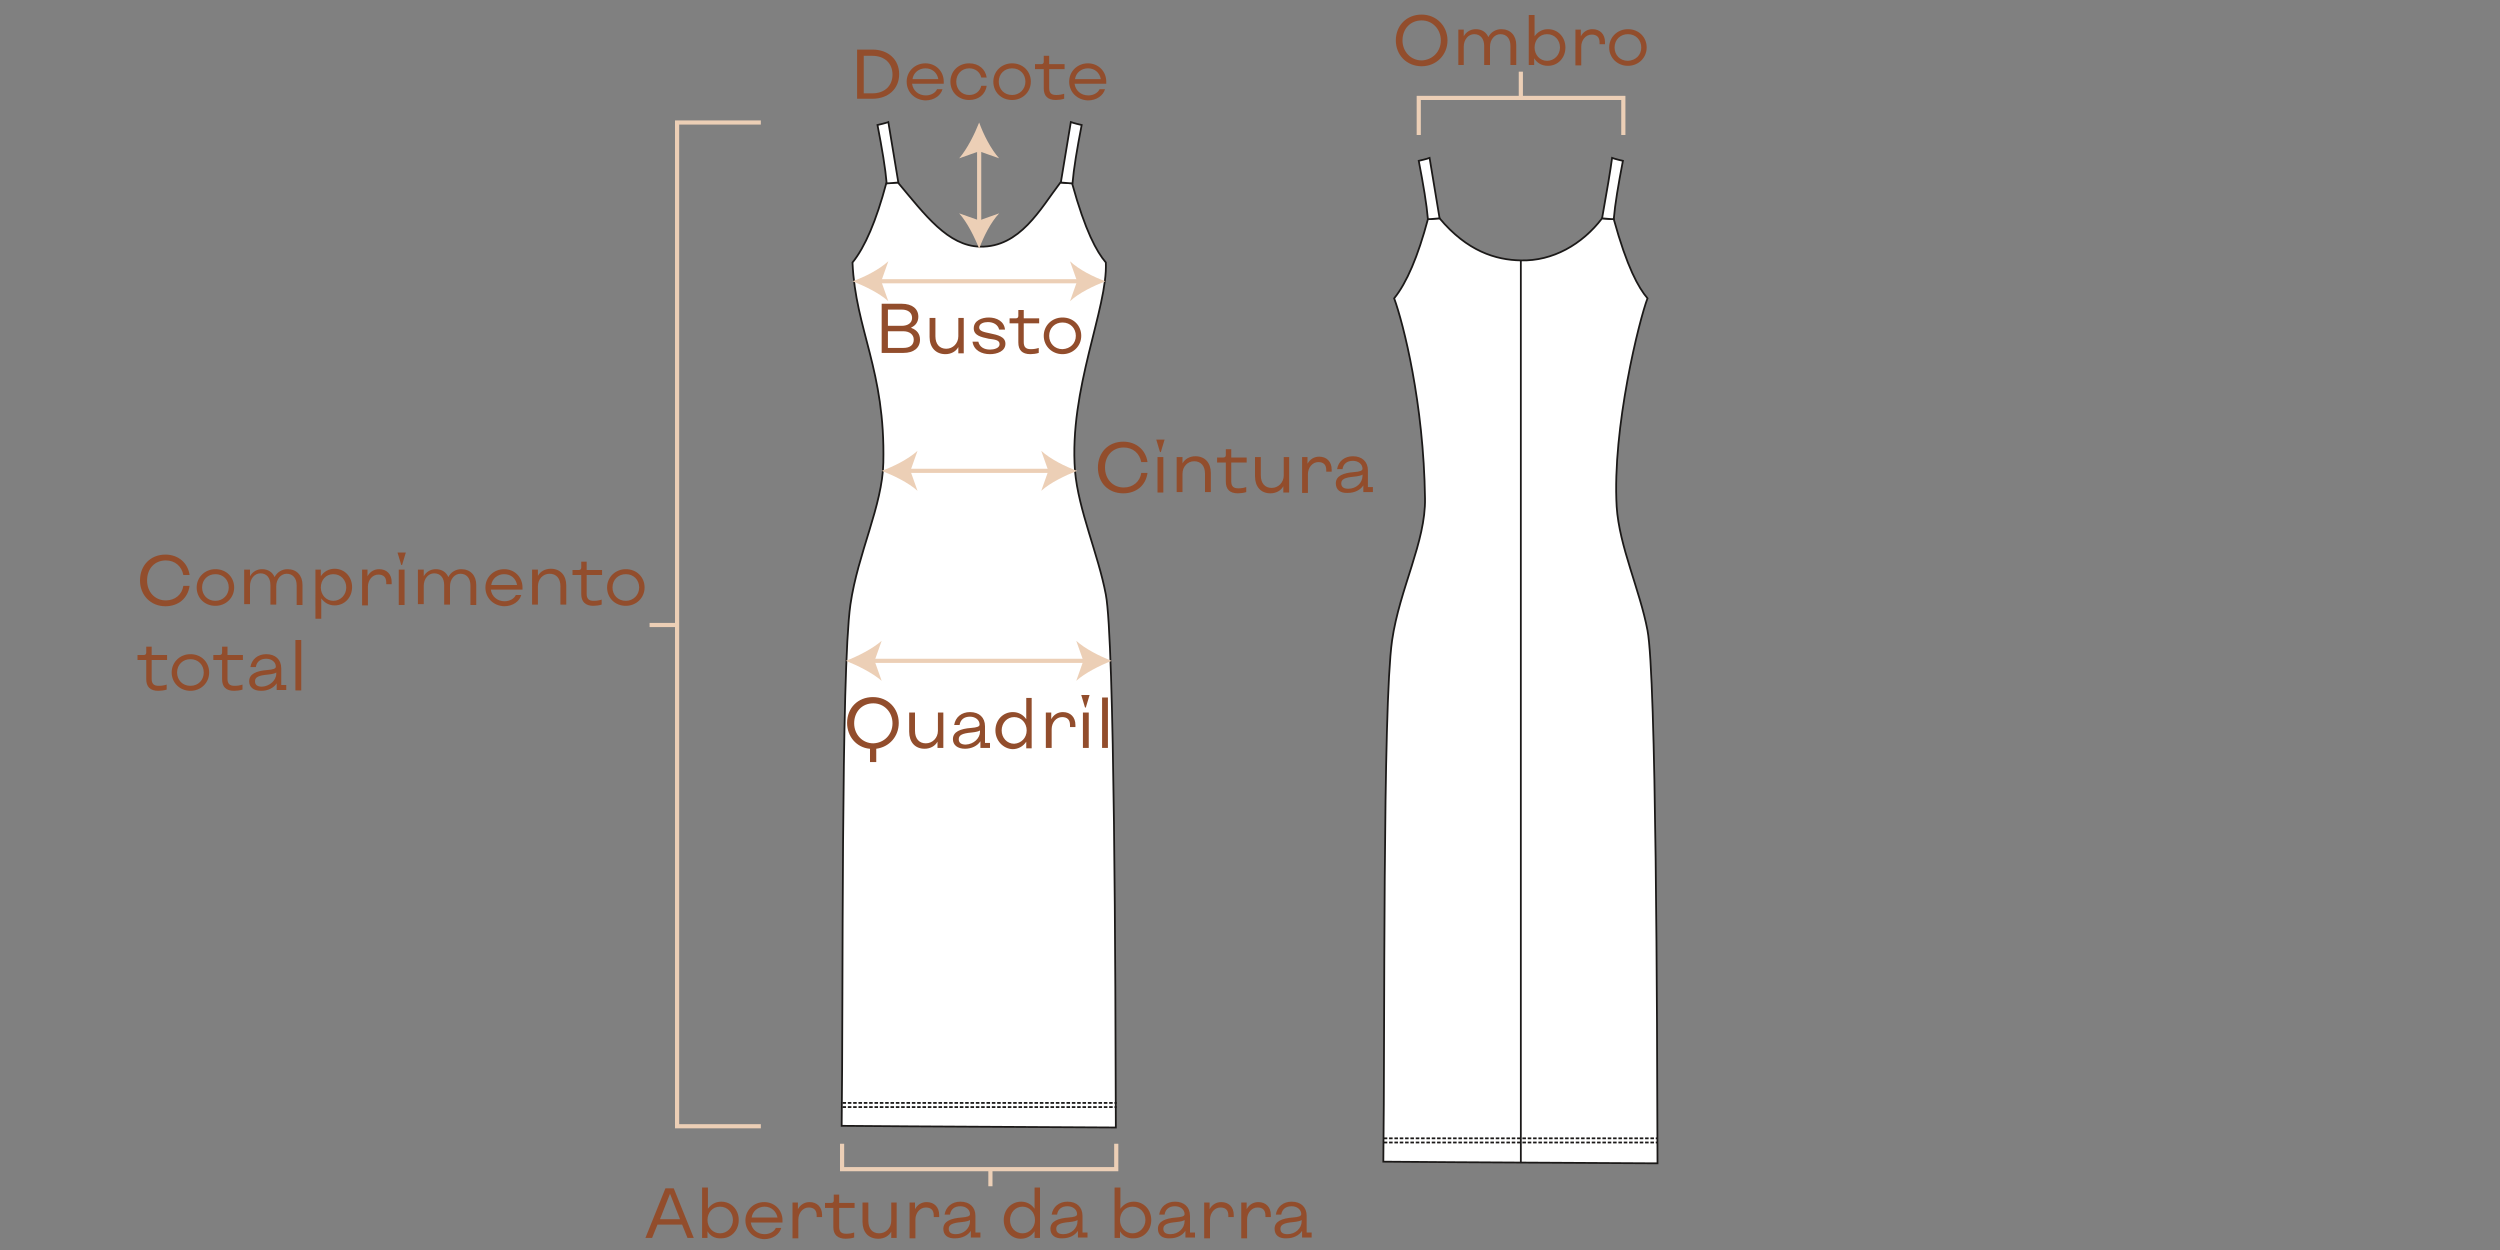 <svg xml:space="preserve" style="enable-background:new 0 0 600 300;" viewBox="0 0 600 300" y="0px" x="0px" xmlns:xlink="http://www.w3.org/1999/xlink" xmlns="http://www.w3.org/2000/svg" id="Camada_1" version="1.1">
<rect x="0" y="0" width="600" height="300" fill="#808080" stroke="none"/>
<style type="text/css">
	.st0{fill-rule:evenodd;clip-rule:evenodd;fill:#FFFFFF;}
	.st1{fill:none;stroke:#1B1918;stroke-width:0.43;}
	.st2{fill:none;stroke:#1B1918;stroke-width:0.43;stroke-dasharray:0,0,0,0,0.85,0.43;}
	.st3{fill:none;stroke:#ECCFB6;stroke-miterlimit:10;}
	.st4{enable-background:new    ;}
	.st5{fill:#924D2C;}
	.st6{fill:#ECCFB6;}
</style>
<path d="M204.6,63c3-3.7,5.7-10,8.1-19c1.9-0.2,2.8-0.2,2.8-0.2c6.6,7.9,12,15.2,19.7,15.4c9.6,0.2,14.5-9.1,19.3-15.4
	c1.2,0.1,2.8,0.2,2.8,0.2c3.2,11.6,5.9,16.4,8.1,19c0.5,10.9-8.9,30.4-7.4,50c0.8,9.4,5.6,20.1,7.4,29.7
	c2.1,11.1,2.3,92.2,2.4,127.9c-43.1-0.2-65.8-0.4-65.8-0.4c0.4-31.1-0.2-109,2.1-125.1c1.8-12.4,7.7-23.7,7.9-34.1
	C212.5,88.8,205.3,79.1,204.6,63L204.6,63L204.6,63z" class="st0"></path>
<path d="M204.6,63c3-3.7,5.7-10,8.1-19c1.9-0.2,2.8-0.2,2.8-0.2c6.6,7.9,12,15.2,19.7,15.4c9.6,0.2,14.5-9.1,19.3-15.4
	c1.2,0.1,2.8,0.2,2.8,0.2c3.2,11.6,5.9,16.4,8.1,19c0.5,10.9-8.9,30.4-7.4,50c0.8,9.4,5.6,20.1,7.4,29.7
	c2.1,11.1,2.3,92.2,2.4,127.9c-43.1-0.2-65.8-0.4-65.8-0.4c0.4-31.1-0.2-109,2.1-125.1c1.8-12.4,7.7-23.7,7.9-34.1
	C212.5,88.8,205.3,79.2,204.6,63L204.6,63L204.6,63z" class="st1"></path>
<path d="M215.6,43.8c-1.9,0.2-2.8,0.2-2.8,0.2c-0.3-3.6-1.1-8.3-2.2-14c1.8-0.4,2.6-0.7,2.6-0.7
	C213.7,32.3,214.5,37.2,215.6,43.8L215.6,43.8L215.6,43.8z" class="st0"></path>
<path d="M215.6,43.8c-1.9,0.2-2.8,0.2-2.8,0.2c-0.3-3.6-1.1-8.3-2.2-14c1.8-0.4,2.6-0.7,2.6-0.7
	C213.7,32.3,214.5,37.2,215.6,43.8L215.6,43.8L215.6,43.8z" class="st1"></path>
<path d="M254.6,43.8c1.9,0.2,2.8,0.2,2.8,0.2c0.3-3.6,1.1-8.3,2.2-14c-1.8-0.4-2.6-0.7-2.6-0.7
	C256.5,32.3,255.7,37.2,254.6,43.8L254.6,43.8L254.6,43.8z" class="st0"></path>
<path d="M254.6,43.8c1.9,0.2,2.8,0.2,2.8,0.2c0.3-3.6,1.1-8.3,2.2-14c-1.8-0.4-2.6-0.7-2.6-0.7
	C256.5,32.3,255.7,37.2,254.6,43.8L254.6,43.8L254.6,43.8z" class="st1"></path>
<path d="M202.2,265.7h65.8 M202.2,264.7h65.8" class="st2"></path>
<path d="M334.6,71.6c3-3.7,5.7-10,8.1-19c1.9-0.2,2.8-0.2,2.8-0.2c6.6,7.9,13.5,10,19.5,10.1
	c7.6,0.2,14.7-3.8,19.5-10.1c1.2,0.1,2.8,0.2,2.8,0.2c3.2,11.6,5.9,16.4,8.1,19c-1.9,4.9-8.5,31.1-7.4,50c0.6,9.5,5.6,20.1,7.4,29.7
	c2.1,11.1,2.3,92.2,2.4,127.9c-43.1-0.2-65.8-0.4-65.8-0.4c0.4-31.1-0.2-109,2.1-125.1c1.8-12.4,8.1-23.7,7.9-34.1
	C341.7,96.8,336.8,77.6,334.6,71.6L334.6,71.6L334.6,71.6z" class="st0"></path>
<path d="M334.6,71.6c3-3.7,5.7-10,8.1-19c1.9-0.2,2.8-0.2,2.8-0.2c6.6,7.9,13.5,10,19.5,10.1
	c7.6,0.2,14.7-3.8,19.5-10.1c1.2,0.1,2.8,0.2,2.8,0.2c3.2,11.6,5.9,16.4,8.1,19c-1.9,4.9-8.5,31.1-7.4,50c0.6,9.5,5.6,20.1,7.4,29.7
	c2.1,11.1,2.3,92.2,2.4,127.9c-43.1-0.2-65.8-0.4-65.8-0.4c0.4-31.1-0.2-109,2.1-125.1c1.8-12.4,8.1-23.7,7.9-34.1
	C341.7,96.8,336.8,77.6,334.6,71.6C334.6,71.6,334.6,71.6,334.6,71.6z" class="st1"></path>
<path d="M345.5,52.4c-1.9,0.2-2.8,0.2-2.8,0.2c-0.3-3.6-1.1-8.3-2.2-14c1.8-0.4,2.6-0.7,2.6-0.7
	C343.6,40.9,344.4,45.7,345.5,52.4L345.5,52.4z" class="st0"></path>
<path d="M345.5,52.4c-1.9,0.2-2.8,0.2-2.8,0.2c-0.3-3.6-1.1-8.3-2.2-14c1.8-0.4,2.6-0.7,2.6-0.7
	C343.6,40.9,344.4,45.7,345.5,52.4L345.5,52.4z" class="st1"></path>
<path d="M384.5,52.4c1.9,0.2,2.8,0.2,2.8,0.2c0.3-3.6,1.1-8.3,2.2-14c-1.8-0.4-2.6-0.7-2.6-0.7
	C386.5,40.9,385.7,45.7,384.5,52.4L384.5,52.4L384.5,52.4z" class="st0"></path>
<path d="M384.5,52.4c1.9,0.2,2.8,0.2,2.8,0.2c0.3-3.6,1.1-8.3,2.2-14c-1.8-0.4-2.6-0.7-2.6-0.7
	C386.5,40.9,385.7,45.7,384.5,52.4L384.5,52.4L384.5,52.4z" class="st1"></path>
<path d="M332.1,274.2h65.7 M332.1,273.2h65.7" class="st2"></path>
<line y2="279" x2="365" y1="62.5" x1="365" class="st1"></line>
<polyline points="182.6,29.4 162.5,29.4 162.5,270.3 182.6,270.3" class="st3"></polyline>
<g class="st4">
	<path d="M33.6,139.3c0-3.6,2.5-6.2,6.1-6.2c3.1,0,5.4,2,5.8,4.9H44c-0.4-2.1-2-3.5-4.2-3.5c-2.7,0-4.5,2-4.5,4.8
		c0,2.8,1.9,4.8,4.5,4.8c2.2,0,3.9-1.4,4.2-3.5h1.5c-0.4,3-2.7,4.9-5.8,4.9C36.2,145.5,33.6,142.9,33.6,139.3z" class="st5"></path>
	<path d="M47.2,141c0-2.5,2-4.4,4.5-4.4c2.6,0,4.5,1.9,4.5,4.4c0,2.5-2,4.4-4.5,4.4C49.1,145.4,47.2,143.5,47.2,141z
		 M54.9,141c0-1.8-1.3-3.2-3.2-3.2c-1.8,0-3.2,1.3-3.2,3.2c0,1.8,1.3,3.2,3.2,3.2C53.5,144.2,54.9,142.8,54.9,141z" class="st5"></path>
	<path d="M58.7,136.7h1.3v1.6c0.6-1.1,1.7-1.7,2.9-1.7c1.4,0,2.5,0.7,3,1.9c0.6-1.2,1.8-1.9,3.1-1.9
		c2.2,0,3.6,1.5,3.6,3.8v4.8h-1.4v-4.7c0-1.7-0.9-2.8-2.4-2.8c-1.4,0-2.5,1.3-2.5,3v4.4h-1.4v-4.7c0-1.7-0.9-2.8-2.4-2.8
		c-1.4,0-2.5,1.3-2.5,3v4.4h-1.4V136.7z" class="st5"></path>
	<path d="M75.7,136.7h1.3v1.6c0.7-1.1,1.9-1.8,3.3-1.8c2.4,0,4.2,1.9,4.2,4.4c0,2.5-1.8,4.4-4.2,4.4
		c-1.4,0-2.5-0.7-3.2-1.7v4.9h-1.4V136.7z M83.1,141c0-1.8-1.3-3.2-3.1-3.2s-3,1.4-3,3.2c0,1.8,1.3,3.2,3,3.2S83.1,142.8,83.1,141z" class="st5"></path>
	<path d="M86.9,136.7h1.3v1.6c0.6-1.1,1.6-1.7,2.8-1.7c1.8,0,3,1.2,3,3.1v0.5h-1.3v-0.4c0-1.3-0.7-1.9-1.9-1.9
		c-1.4,0-2.5,1.3-2.5,2.9v4.5h-1.4V136.7z" class="st5"></path>
	<path d="M95.4,132.6h2l-0.9,3h-0.2L95.4,132.6z M95.7,136.7h1.4v8.5h-1.4V136.7z" class="st5"></path>
	<path d="M100.4,136.7h1.3v1.6c0.6-1.1,1.7-1.7,2.9-1.7c1.4,0,2.5,0.7,3,1.9c0.6-1.2,1.8-1.9,3.1-1.9
		c2.2,0,3.6,1.5,3.6,3.8v4.8h-1.4v-4.7c0-1.7-0.9-2.8-2.4-2.8c-1.4,0-2.5,1.3-2.5,3v4.4h-1.4v-4.7c0-1.7-0.9-2.8-2.4-2.8
		c-1.4,0-2.5,1.3-2.5,3v4.4h-1.4V136.7z" class="st5"></path>
	<path d="M116.5,141c0-2.5,2-4.4,4.5-4.4c2.5,0,4.4,1.9,4.4,4.4c0,0.2,0,0.3,0,0.5h-7.6c0.2,1.6,1.5,2.8,3.3,2.8
		c1.2,0,2.3-0.6,2.7-1.5h1.3c-0.4,1.5-2,2.7-4.1,2.7C118.4,145.4,116.5,143.5,116.5,141z M121,137.8c-1.6,0-2.9,1.1-3.1,2.6h6.2
		C123.8,138.8,122.6,137.8,121,137.8z" class="st5"></path>
</g>
<g class="st4">
	<path d="M127.8,136.7h1.3v1.5c0.6-1.1,1.8-1.7,3.1-1.7c2.3,0,3.7,1.6,3.7,4v4.6h-1.4v-4.4c0-1.9-1-3-2.6-3
		c-1.6,0-2.8,1.3-2.8,3v4.4h-1.4V136.7z" class="st5"></path>
</g>
<g class="st4">
	<path d="M139.5,142.6V138h-2.1v-1.2h1.5c0.4,0,0.6-0.2,0.6-0.6v-1.4h1.3l0,2h3.7v1.2h-3.7v4.5c0,1.2,0.5,1.7,1.7,1.7
		c0.7,0,1.3-0.1,1.9-0.3v1.2c-0.6,0.2-1.4,0.3-2,0.3C140.5,145.4,139.5,144.4,139.5,142.6z" class="st5"></path>
</g>
<g class="st4">
	<path d="M145.7,141c0-2.5,2-4.4,4.5-4.4c2.6,0,4.5,1.9,4.5,4.4c0,2.5-2,4.4-4.5,4.4C147.6,145.4,145.7,143.5,145.7,141
		z M153.4,141c0-1.8-1.3-3.2-3.2-3.2c-1.8,0-3.2,1.3-3.2,3.2c0,1.8,1.3,3.2,3.2,3.2C152,144.2,153.4,142.8,153.4,141z" class="st5"></path>
</g>
<g class="st4">
	<path d="M35.1,163v-4.6H33v-1.2h1.5c0.4,0,0.6-0.2,0.6-0.6v-1.4h1.3l0,2h3.7v1.2h-3.7v4.5c0,1.2,0.5,1.7,1.7,1.7
		c0.7,0,1.3-0.1,1.9-0.3v1.2c-0.6,0.2-1.4,0.3-2,0.3C36,165.8,35.1,164.8,35.1,163z" class="st5"></path>
</g>
<g class="st4">
	<path d="M41.2,161.4c0-2.5,2-4.4,4.5-4.4c2.6,0,4.5,1.9,4.5,4.4c0,2.5-2,4.4-4.5,4.4C43.2,165.8,41.2,163.9,41.2,161.4
		z M48.9,161.4c0-1.8-1.3-3.2-3.2-3.2c-1.8,0-3.2,1.3-3.2,3.2c0,1.8,1.3,3.2,3.2,3.2C47.6,164.6,48.9,163.2,48.9,161.4z" class="st5"></path>
</g>
<g class="st4">
	<path d="M53.3,163v-4.6h-2.1v-1.2h1.5c0.4,0,0.6-0.2,0.6-0.6v-1.4h1.3l0,2h3.7v1.2h-3.7v4.5c0,1.2,0.5,1.7,1.7,1.7
		c0.7,0,1.3-0.1,1.9-0.3v1.2c-0.6,0.2-1.4,0.3-2,0.3C54.2,165.8,53.3,164.8,53.3,163z" class="st5"></path>
	<path d="M59.8,163.5c0-1.8,1.8-2.5,4.4-2.7c1.3-0.1,2-0.3,2-0.8c0-1.1-1-1.9-2.3-1.9c-1.4,0-2.3,0.7-2.5,2h-1.3
		c0.3-1.9,1.8-3.1,3.8-3.1c2.2,0,3.6,1.3,3.6,3.4v4h1.2v1.2l-2.3,0V164c-0.7,1.1-2.1,1.8-3.7,1.8C60.8,165.8,59.8,164.9,59.8,163.5z
		 M66.3,161.7v-0.3c-0.2,0.2-1,0.4-2,0.5c-2.2,0.2-3.1,0.6-3.1,1.6c0,0.9,0.6,1.3,1.7,1.3C64.7,164.7,66.3,163.3,66.3,161.7z" class="st5"></path>
	<path d="M70.9,153.6h1.4v12.1h-1.4V153.6z" class="st5"></path>
</g>
<line y2="150" x2="155.9" y1="150" x1="162.5" class="st3"></line>
<line y2="17.2" x2="365" y1="23.7" x1="365" class="st3"></line>
<line y2="284.7" x2="237.7" y1="280.8" x1="237.7" class="st3"></line>
<g class="st4">
	<path d="M205.7,11.9h3.7c3.8,0,6.4,2.4,6.4,5.9c0,3.5-2.6,5.9-6.4,5.9h-3.7V11.9z M209.4,22.4c2.9,0,4.8-1.8,4.8-4.5
		s-1.9-4.5-4.8-4.5h-2.1v9H209.4z" class="st5"></path>
</g>
<g class="st4">
	<path d="M217.6,19.6c0-2.5,2-4.4,4.5-4.4c2.5,0,4.4,1.9,4.4,4.4c0,0.2,0,0.3,0,0.5h-7.6c0.2,1.6,1.5,2.8,3.3,2.8
		c1.2,0,2.3-0.6,2.7-1.5h1.3c-0.4,1.5-2,2.7-4.1,2.7C219.5,24,217.6,22.1,217.6,19.6z M222.1,16.4c-1.6,0-2.9,1.1-3.1,2.6h6.2
		C224.9,17.4,223.7,16.4,222.1,16.4z" class="st5"></path>
	<path d="M228.1,19.6c0-2.5,1.9-4.4,4.5-4.4c2.3,0,3.9,1.4,4.2,3.4h-1.3c-0.3-1.3-1.4-2.2-2.9-2.2
		c-1.8,0-3.1,1.4-3.1,3.2c0,1.8,1.3,3.2,3.1,3.2c1.5,0,2.6-0.9,2.9-2.2h1.3c-0.3,2.1-2,3.4-4.2,3.4C230,24,228.1,22.1,228.1,19.6z" class="st5"></path>
</g>
<g class="st4">
	<path d="M238.4,19.6c0-2.5,2-4.4,4.5-4.4c2.6,0,4.5,1.9,4.5,4.4c0,2.5-2,4.4-4.5,4.4C240.3,24,238.4,22.1,238.4,19.6z
		 M246.1,19.6c0-1.8-1.3-3.2-3.2-3.2c-1.8,0-3.2,1.3-3.2,3.2c0,1.8,1.3,3.2,3.2,3.2C244.7,22.8,246.1,21.4,246.1,19.6z" class="st5"></path>
</g>
<g class="st4">
	<path d="M250.5,21.2v-4.6h-2.1v-1.2h1.5c0.4,0,0.6-0.2,0.6-0.6v-1.4h1.3l0,2h3.7v1.2h-3.7v4.5c0,1.2,0.5,1.7,1.7,1.7
		c0.7,0,1.3-0.1,1.9-0.3v1.2c-0.6,0.2-1.4,0.3-2,0.3C251.4,24,250.5,23,250.5,21.2z" class="st5"></path>
</g>
<g class="st4">
	<path d="M256.6,19.6c0-2.5,2-4.4,4.5-4.4c2.5,0,4.4,1.9,4.4,4.4c0,0.2,0,0.3,0,0.5h-7.6c0.2,1.6,1.5,2.8,3.3,2.8
		c1.2,0,2.3-0.6,2.7-1.5h1.3c-0.4,1.5-2,2.7-4.1,2.7C258.5,24,256.6,22.1,256.6,19.6z M261.1,16.4c-1.6,0-2.9,1.1-3.1,2.6h6.2
		C263.9,17.4,262.7,16.4,261.1,16.4z" class="st5"></path>
</g>
<g class="st4">
	<path d="M335,9.7c0-3.6,2.6-6.2,6.2-6.2c3.5,0,6.2,2.7,6.2,6.2s-2.7,6.2-6.2,6.2C337.6,15.9,335,13.2,335,9.7z
		 M345.8,9.7c0-2.7-2-4.8-4.6-4.8c-2.7,0-4.6,2-4.6,4.8c0,2.7,2,4.8,4.6,4.8C343.8,14.4,345.8,12.4,345.8,9.7z" class="st5"></path>
	<path d="M350,7.1h1.3v1.6c0.6-1.1,1.7-1.7,2.9-1.7c1.4,0,2.5,0.7,3,1.9c0.6-1.2,1.8-1.9,3.1-1.9c2.2,0,3.6,1.5,3.6,3.8
		v4.8h-1.4V11c0-1.7-0.9-2.8-2.4-2.8c-1.4,0-2.5,1.3-2.5,3v4.4h-1.4V11c0-1.7-0.9-2.8-2.4-2.8c-1.4,0-2.5,1.3-2.5,3v4.4H350V7.1z" class="st5"></path>
	<path d="M368.2,14v1.6h-1.3V3.6h1.4v5.1c0.7-1,1.8-1.7,3.2-1.7c2.4,0,4.2,1.9,4.2,4.4c0,2.5-1.8,4.4-4.2,4.4
		C370,15.8,368.9,15.1,368.2,14z M374.4,11.4c0-1.8-1.3-3.2-3.1-3.2s-3,1.4-3,3.2c0,1.8,1.3,3.2,3,3.2S374.4,13.2,374.4,11.4z" class="st5"></path>
</g>
<g class="st4">
	<path d="M378.1,7.1h1.3v1.6C380,7.6,381,7,382.2,7c1.8,0,3,1.2,3,3.1v0.5h-1.3v-0.4c0-1.3-0.7-1.9-1.9-1.9
		c-1.4,0-2.5,1.3-2.5,2.9v4.5h-1.4V7.1z" class="st5"></path>
</g>
<g class="st4">
	<path d="M386.2,11.4c0-2.5,2-4.4,4.5-4.4c2.6,0,4.5,1.9,4.5,4.4c0,2.5-2,4.4-4.5,4.4C388.2,15.8,386.2,13.9,386.2,11.4
		z M393.9,11.4c0-1.8-1.3-3.2-3.2-3.2c-1.8,0-3.2,1.3-3.2,3.2c0,1.8,1.3,3.2,3.2,3.2C392.6,14.5,393.9,13.2,393.9,11.4z" class="st5"></path>
</g>
<g class="st4">
	<path d="M211.6,72.9h4.8c2.5,0,4,1.2,4,3.1c0,1.2-0.6,2.1-1.7,2.6v0.1c1.4,0.5,2.1,1.5,2.1,2.8c0,2-1.5,3.2-4,3.2h-5.2
		V72.9z M216.4,78.2c1.5,0,2.5-0.7,2.5-1.9c0-1.2-0.9-2-2.5-2h-3.3v3.9H216.4z M216.8,83.5c1.6,0,2.5-0.7,2.5-2c0-1.2-1-2-2.5-2
		h-3.7v4H216.8z" class="st5"></path>
</g>
<g class="st4">
	<path d="M223.1,80.9v-4.6h1.4v4.4c0,1.9,1,3,2.6,3c1.6,0,2.9-1.3,2.9-3v-4.4h1.3v8.5H230v-1.5
		c-0.6,1.1-1.8,1.7-3.1,1.7C224.6,85,223.1,83.4,223.1,80.9z" class="st5"></path>
</g>
<g class="st4">
	<path d="M233.4,82h1.4c0.3,1.3,1.4,1.9,2.8,1.9c0.9,0,2.3-0.3,2.3-1.3c0-1-1.1-1.1-2.6-1.3c-1.9-0.4-3.6-0.8-3.6-2.5
		c0-1.9,2-2.6,3.6-2.6c1.9,0,3.7,0.9,3.9,2.9h-1.4c-0.3-1.2-1.4-1.8-2.7-1.8c-0.9,0-2.1,0.3-2.1,1.3c0,0.9,1.2,1.1,2.6,1.4
		c1.9,0.4,3.7,0.8,3.7,2.5c0,1.8-2,2.5-3.7,2.5C235.6,85,233.7,84.1,233.4,82z" class="st5"></path>
</g>
<g class="st4">
	<path d="M244.4,82.2v-4.6h-2.1v-1.2h1.5c0.4,0,0.6-0.2,0.6-0.6v-1.4h1.3l0,2h3.7v1.2h-3.7v4.5c0,1.2,0.5,1.7,1.7,1.7
		c0.7,0,1.3-0.1,1.9-0.3v1.2c-0.6,0.2-1.4,0.3-2,0.3C245.3,85,244.4,84,244.4,82.2z" class="st5"></path>
</g>
<g class="st4">
	<path d="M250.5,80.6c0-2.5,2-4.4,4.5-4.4c2.6,0,4.5,1.9,4.5,4.4c0,2.5-2,4.4-4.5,4.4C252.5,85,250.5,83.1,250.5,80.6z
		 M258.2,80.6c0-1.8-1.3-3.2-3.2-3.2c-1.8,0-3.2,1.3-3.2,3.2c0,1.8,1.3,3.2,3.2,3.2C256.9,83.7,258.2,82.4,258.2,80.6z" class="st5"></path>
</g>
<g class="st4">
	<path d="M263.5,112.2c0-3.6,2.5-6.2,6.1-6.2c3.1,0,5.4,2,5.8,4.9h-1.5c-0.4-2.1-2-3.5-4.2-3.5c-2.7,0-4.5,2-4.5,4.8
		c0,2.8,1.9,4.8,4.5,4.8c2.2,0,3.9-1.4,4.2-3.5h1.5c-0.4,3-2.7,4.9-5.8,4.9C266,118.4,263.5,115.9,263.5,112.2z" class="st5"></path>
	<path d="M277.5,105.5h2l-0.9,3h-0.2L277.5,105.5z M277.8,109.7h1.4v8.5h-1.4V109.7z" class="st5"></path>
</g>
<g class="st4">
	<path d="M282.5,109.7h1.3v1.5c0.6-1.1,1.8-1.7,3.1-1.7c2.3,0,3.7,1.6,3.7,4v4.6h-1.4v-4.4c0-1.9-1-3-2.6-3
		c-1.6,0-2.8,1.3-2.8,3v4.4h-1.4V109.7z" class="st5"></path>
</g>
<g class="st4">
	<path d="M294.2,115.6v-4.6h-2.1v-1.2h1.5c0.4,0,0.6-0.2,0.6-0.6v-1.4h1.3l0,2h3.7v1.2h-3.7v4.5c0,1.2,0.5,1.7,1.7,1.7
		c0.7,0,1.3-0.1,1.9-0.3v1.2c-0.6,0.2-1.4,0.3-2,0.3C295.1,118.4,294.2,117.4,294.2,115.6z" class="st5"></path>
</g>
<g class="st4">
	<path d="M301.2,114.3v-4.6h1.4v4.4c0,1.9,1,3,2.6,3c1.6,0,2.9-1.3,2.9-3v-4.4h1.3v8.5H308v-1.5
		c-0.6,1.1-1.8,1.7-3.1,1.7C302.6,118.4,301.2,116.8,301.2,114.3z" class="st5"></path>
	<path d="M312.5,109.7h1.3v1.6c0.6-1.1,1.6-1.7,2.8-1.7c1.8,0,3,1.2,3,3.1v0.5h-1.3v-0.4c0-1.3-0.7-1.9-1.9-1.9
		c-1.4,0-2.5,1.3-2.5,2.9v4.5h-1.4V109.7z" class="st5"></path>
	<path d="M320.6,116c0-1.8,1.8-2.5,4.4-2.7c1.3-0.1,2-0.3,2-0.8c0-1.1-1-1.9-2.3-1.9c-1.4,0-2.3,0.7-2.5,2h-1.3
		c0.3-1.9,1.8-3.1,3.8-3.1c2.2,0,3.6,1.3,3.6,3.4v4h1.2v1.2l-2.3,0v-1.6c-0.7,1.1-2.1,1.8-3.7,1.8
		C321.6,118.4,320.6,117.5,320.6,116z M327,114.2v-0.3c-0.2,0.2-1,0.4-2,0.5c-2.2,0.2-3.1,0.6-3.1,1.6c0,0.9,0.6,1.3,1.7,1.3
		C325.5,117.3,327,115.9,327,114.2z" class="st5"></path>
</g>
<polyline points="340.5,32.4 340.5,23.5 389.6,23.5 389.6,32.4" class="st3"></polyline>
<g class="st4">
	<path d="M208.7,179.7c-3.1-0.3-5.4-2.9-5.4-6.2c0-3.6,2.6-6.2,6.2-6.2s6.2,2.7,6.2,6.2c0,3.3-2.3,5.8-5.4,6.2v3.2h-1.5
		V179.7z M214.2,173.6c0-2.7-2-4.8-4.6-4.8c-2.7,0-4.6,2-4.6,4.8c0,2.7,2,4.8,4.6,4.8C212.2,178.3,214.2,176.3,214.2,173.6z" class="st5"></path>
	<path d="M218.2,175.6V171h1.4v4.4c0,1.9,1,3,2.6,3c1.6,0,2.9-1.3,2.9-3V171h1.3v8.5H225V178c-0.6,1.1-1.8,1.7-3.1,1.7
		C219.6,179.7,218.2,178.1,218.2,175.6z" class="st5"></path>
</g>
<g class="st4">
	<path d="M228.7,177.4c0-1.8,1.8-2.5,4.4-2.7c1.3-0.1,2-0.3,2-0.8c0-1.1-1-1.9-2.3-1.9c-1.4,0-2.3,0.7-2.5,2H229
		c0.3-1.9,1.8-3.1,3.8-3.1c2.2,0,3.6,1.3,3.6,3.4v4h1.2v1.2l-2.3,0v-1.6c-0.7,1.1-2.1,1.8-3.7,1.8
		C229.8,179.7,228.7,178.8,228.7,177.4z M235.2,175.6v-0.3c-0.2,0.2-1,0.4-2,0.5c-2.2,0.2-3.1,0.6-3.1,1.6c0,0.9,0.6,1.3,1.7,1.3
		C233.7,178.6,235.2,177.2,235.2,175.6z" class="st5"></path>
</g>
<g class="st4">
	<path d="M238.9,175.3c0-2.5,1.8-4.4,4.2-4.4c1.4,0,2.5,0.7,3.2,1.7v-5.1h1.3v12.1h-1.3v-1.6c-0.7,1.1-1.9,1.8-3.3,1.8
		C240.8,179.7,238.9,177.8,238.9,175.3z M246.4,175.3c0-1.8-1.3-3.2-3-3.2c-1.7,0-3,1.4-3,3.2c0,1.8,1.3,3.2,3,3.2
		C245.1,178.4,246.4,177.1,246.4,175.3z" class="st5"></path>
	<path d="M251,171h1.3v1.6c0.6-1.1,1.6-1.7,2.8-1.7c1.8,0,3,1.2,3,3.1v0.5h-1.3V174c0-1.3-0.7-1.9-1.9-1.9
		c-1.4,0-2.5,1.3-2.5,2.9v4.5H251V171z" class="st5"></path>
	<path d="M259.5,166.8h2l-0.9,3h-0.2L259.5,166.8z M259.9,171h1.4v8.5h-1.4V171z" class="st5"></path>
	<path d="M264.5,167.4h1.4v12.1h-1.4V167.4z" class="st5"></path>
</g>
<g class="st4">
	<path d="M159.7,285.2h2l4.8,11.9H165l-1.3-3.2h-5.9l-1.3,3.2h-1.6L159.7,285.2z M163.2,292.6l-2.4-6.1h0l-2.4,6.1
		H163.2z" class="st5"></path>
</g>
<g class="st4">
	<path d="M169.8,295.5v1.6h-1.3V285h1.4v5.1c0.7-1,1.8-1.7,3.2-1.7c2.4,0,4.2,1.9,4.2,4.4c0,2.5-1.8,4.4-4.2,4.4
		C171.6,297.3,170.4,296.6,169.8,295.5z M175.9,292.8c0-1.8-1.3-3.2-3.1-3.2s-3,1.4-3,3.2c0,1.8,1.3,3.2,3,3.2
		S175.9,294.6,175.9,292.8z" class="st5"></path>
</g>
<g class="st4">
	<path d="M178.9,292.9c0-2.5,2-4.4,4.5-4.4c2.5,0,4.4,1.9,4.4,4.4c0,0.2,0,0.3,0,0.5h-7.6c0.2,1.6,1.5,2.8,3.3,2.8
		c1.2,0,2.3-0.6,2.7-1.5h1.3c-0.4,1.5-2,2.7-4.1,2.7C180.8,297.3,178.9,295.4,178.9,292.9z M183.5,289.6c-1.6,0-2.9,1.1-3.1,2.6h6.2
		C186.3,290.7,185.1,289.6,183.5,289.6z" class="st5"></path>
</g>
<g class="st4">
	<path d="M190.2,288.6h1.3v1.6c0.6-1.1,1.6-1.7,2.8-1.7c1.8,0,3,1.2,3,3.1v0.5H196v-0.4c0-1.3-0.7-1.9-1.9-1.9
		c-1.4,0-2.5,1.3-2.5,2.9v4.5h-1.4V288.6z" class="st5"></path>
</g>
<g class="st4">
	<path d="M200,294.5v-4.6H198v-1.2h1.5c0.4,0,0.6-0.2,0.6-0.6v-1.4h1.3l0,2h3.7v1.2h-3.7v4.5c0,1.2,0.5,1.7,1.7,1.7
		c0.7,0,1.3-0.1,1.9-0.3v1.2c-0.6,0.2-1.4,0.3-2,0.3C201,297.3,200,296.3,200,294.5z" class="st5"></path>
</g>
<g class="st4">
	<path d="M207,293.2v-4.6h1.4v4.4c0,1.9,1,3,2.6,3c1.6,0,2.9-1.3,2.9-3v-4.4h1.3v8.5h-1.3v-1.5
		c-0.6,1.1-1.8,1.7-3.1,1.7C208.4,297.3,207,295.7,207,293.2z" class="st5"></path>
	<path d="M218.3,288.6h1.3v1.6c0.6-1.1,1.6-1.7,2.8-1.7c1.8,0,3,1.2,3,3.1v0.5h-1.3v-0.4c0-1.3-0.7-1.9-1.9-1.9
		c-1.4,0-2.5,1.3-2.5,2.9v4.5h-1.4V288.6z" class="st5"></path>
	<path d="M226.4,294.9c0-1.8,1.8-2.5,4.4-2.7c1.3-0.1,2-0.3,2-0.8c0-1.1-1-1.9-2.3-1.9c-1.4,0-2.3,0.7-2.5,2h-1.3
		c0.3-1.9,1.8-3.1,3.8-3.1c2.2,0,3.6,1.3,3.6,3.4v4h1.2v1.2l-2.3,0v-1.6c-0.7,1.1-2.1,1.8-3.7,1.8
		C227.4,297.3,226.4,296.4,226.4,294.9z M232.8,293.1v-0.3c-0.2,0.2-1,0.4-2,0.5c-2.2,0.2-3.1,0.6-3.1,1.6c0,0.9,0.6,1.3,1.7,1.3
		C231.3,296.2,232.8,294.8,232.8,293.1z" class="st5"></path>
	<path d="M240.9,292.8c0-2.5,1.8-4.4,4.2-4.4c1.4,0,2.5,0.7,3.2,1.7V285h1.3v12.1h-1.3v-1.6c-0.7,1.1-1.9,1.8-3.3,1.8
		C242.7,297.3,240.9,295.4,240.9,292.8z M248.4,292.8c0-1.8-1.3-3.2-3-3.2s-3,1.4-3,3.2c0,1.8,1.3,3.2,3,3.2
		S248.4,294.6,248.4,292.8z" class="st5"></path>
	<path d="M252.1,294.9c0-1.8,1.8-2.5,4.4-2.7c1.3-0.1,2-0.3,2-0.8c0-1.1-1-1.9-2.3-1.9c-1.4,0-2.3,0.7-2.5,2h-1.3
		c0.3-1.9,1.8-3.1,3.8-3.1c2.2,0,3.6,1.3,3.6,3.4v4h1.2v1.2l-2.3,0v-1.6c-0.7,1.1-2.1,1.8-3.7,1.8
		C253.2,297.3,252.1,296.4,252.1,294.9z M258.6,293.1v-0.3c-0.2,0.2-1,0.4-2,0.5c-2.2,0.2-3.1,0.6-3.1,1.6c0,0.9,0.6,1.3,1.7,1.3
		C257.1,296.2,258.6,294.8,258.6,293.1z" class="st5"></path>
	<path d="M268.8,295.5v1.6h-1.3V285h1.4v5.1c0.7-1,1.8-1.7,3.2-1.7c2.4,0,4.2,1.9,4.2,4.4c0,2.5-1.8,4.4-4.2,4.4
		C270.6,297.3,269.4,296.6,268.8,295.5z M274.9,292.8c0-1.8-1.3-3.2-3.1-3.2s-3,1.4-3,3.2c0,1.8,1.3,3.2,3,3.2
		S274.9,294.6,274.9,292.8z" class="st5"></path>
	<path d="M277.9,294.9c0-1.8,1.8-2.5,4.4-2.7c1.3-0.1,2-0.3,2-0.8c0-1.1-1-1.9-2.3-1.9c-1.4,0-2.3,0.7-2.5,2h-1.3
		c0.3-1.9,1.8-3.1,3.8-3.1c2.2,0,3.6,1.3,3.6,3.4v4h1.2v1.2l-2.3,0v-1.6c-0.7,1.1-2.1,1.8-3.7,1.8
		C278.9,297.3,277.9,296.4,277.9,294.9z M284.3,293.1v-0.3c-0.2,0.2-1,0.4-2,0.5c-2.2,0.2-3.1,0.6-3.1,1.6c0,0.9,0.6,1.3,1.7,1.3
		C282.8,296.2,284.3,294.8,284.3,293.1z" class="st5"></path>
	<path d="M289,288.6h1.3v1.6c0.6-1.1,1.6-1.7,2.8-1.7c1.8,0,3,1.2,3,3.1v0.5h-1.3v-0.4c0-1.3-0.7-1.9-1.9-1.9
		c-1.4,0-2.5,1.3-2.5,2.9v4.5H289V288.6z" class="st5"></path>
	<path d="M297.9,288.6h1.3v1.6c0.6-1.1,1.6-1.7,2.8-1.7c1.8,0,3,1.2,3,3.1v0.5h-1.3v-0.4c0-1.3-0.7-1.9-1.9-1.9
		c-1.4,0-2.5,1.3-2.5,2.9v4.5h-1.4V288.6z" class="st5"></path>
	<path d="M305.9,294.9c0-1.8,1.8-2.5,4.4-2.7c1.3-0.1,2-0.3,2-0.8c0-1.1-1-1.9-2.3-1.9c-1.4,0-2.3,0.7-2.5,2h-1.3
		c0.3-1.9,1.8-3.1,3.8-3.1c2.2,0,3.6,1.3,3.6,3.4v4h1.2v1.2l-2.3,0v-1.6c-0.7,1.1-2.1,1.8-3.7,1.8
		C306.9,297.3,305.9,296.4,305.9,294.9z M312.4,293.1v-0.3c-0.2,0.2-1,0.4-2,0.5c-2.2,0.2-3.1,0.6-3.1,1.6c0,0.9,0.6,1.3,1.7,1.3
		C310.9,296.2,312.4,294.8,312.4,293.1z" class="st5"></path>
</g>
<polyline points="202.1,274.5 202.1,280.6 267.9,280.6 267.9,274.5" class="st3"></polyline>
<line y2="67.5" x2="259.3" y1="67.5" x1="210.7" class="st3"></line>
<path d="M204.6,67.5c2.8,1.1,6.4,2.8,8.6,4.8l-1.7-4.8l1.7-4.8C211,64.7,207.5,66.5,204.6,67.5z" class="st6"></path>
<path d="M265.3,67.5c-2.8,1.1-6.4,2.8-8.5,4.8l1.7-4.8l-1.7-4.8C258.9,64.7,262.5,66.5,265.3,67.5z" class="st6"></path>
<line y2="53.7" x2="235" y1="35.4" x1="235" class="st3"></line>
<path d="M235,29.4c-1.1,2.8-2.9,6.4-4.8,8.6l4.8-1.7l4.8,1.7C237.8,35.8,236,32.2,235,29.4z" class="st6"></path>
<path d="M235,59.7c-1.1-2.8-2.9-6.4-4.8-8.5l4.8,1.7l4.8-1.7C237.8,53.3,236,56.9,235,59.7z" class="st6"></path>
<line y2="113" x2="252.5" y1="113" x1="217.6" class="st3"></line>
<path d="M211.6,113c2.8,1.1,6.4,2.8,8.6,4.8l-1.7-4.8l1.7-4.8C218,110.2,214.4,112,211.6,113z" class="st6"></path>
<path d="M258.5,113c-2.8,1.1-6.4,2.8-8.6,4.8l1.7-4.8l-1.7-4.8C252.1,110.2,255.7,112,258.5,113z" class="st6"></path>
<line y2="158.6" x2="260.7" y1="158.6" x1="209.1" class="st3"></line>
<path d="M203,158.6c2.8,1.1,6.4,2.9,8.6,4.8l-1.7-4.8l1.7-4.8C209.4,155.7,205.9,157.5,203,158.6z" class="st6"></path>
<path d="M266.8,158.6c-2.8,1.1-6.4,2.9-8.5,4.8l1.7-4.8l-1.7-4.8C260.4,155.7,263.9,157.5,266.8,158.6z" class="st6"></path>
</svg>
